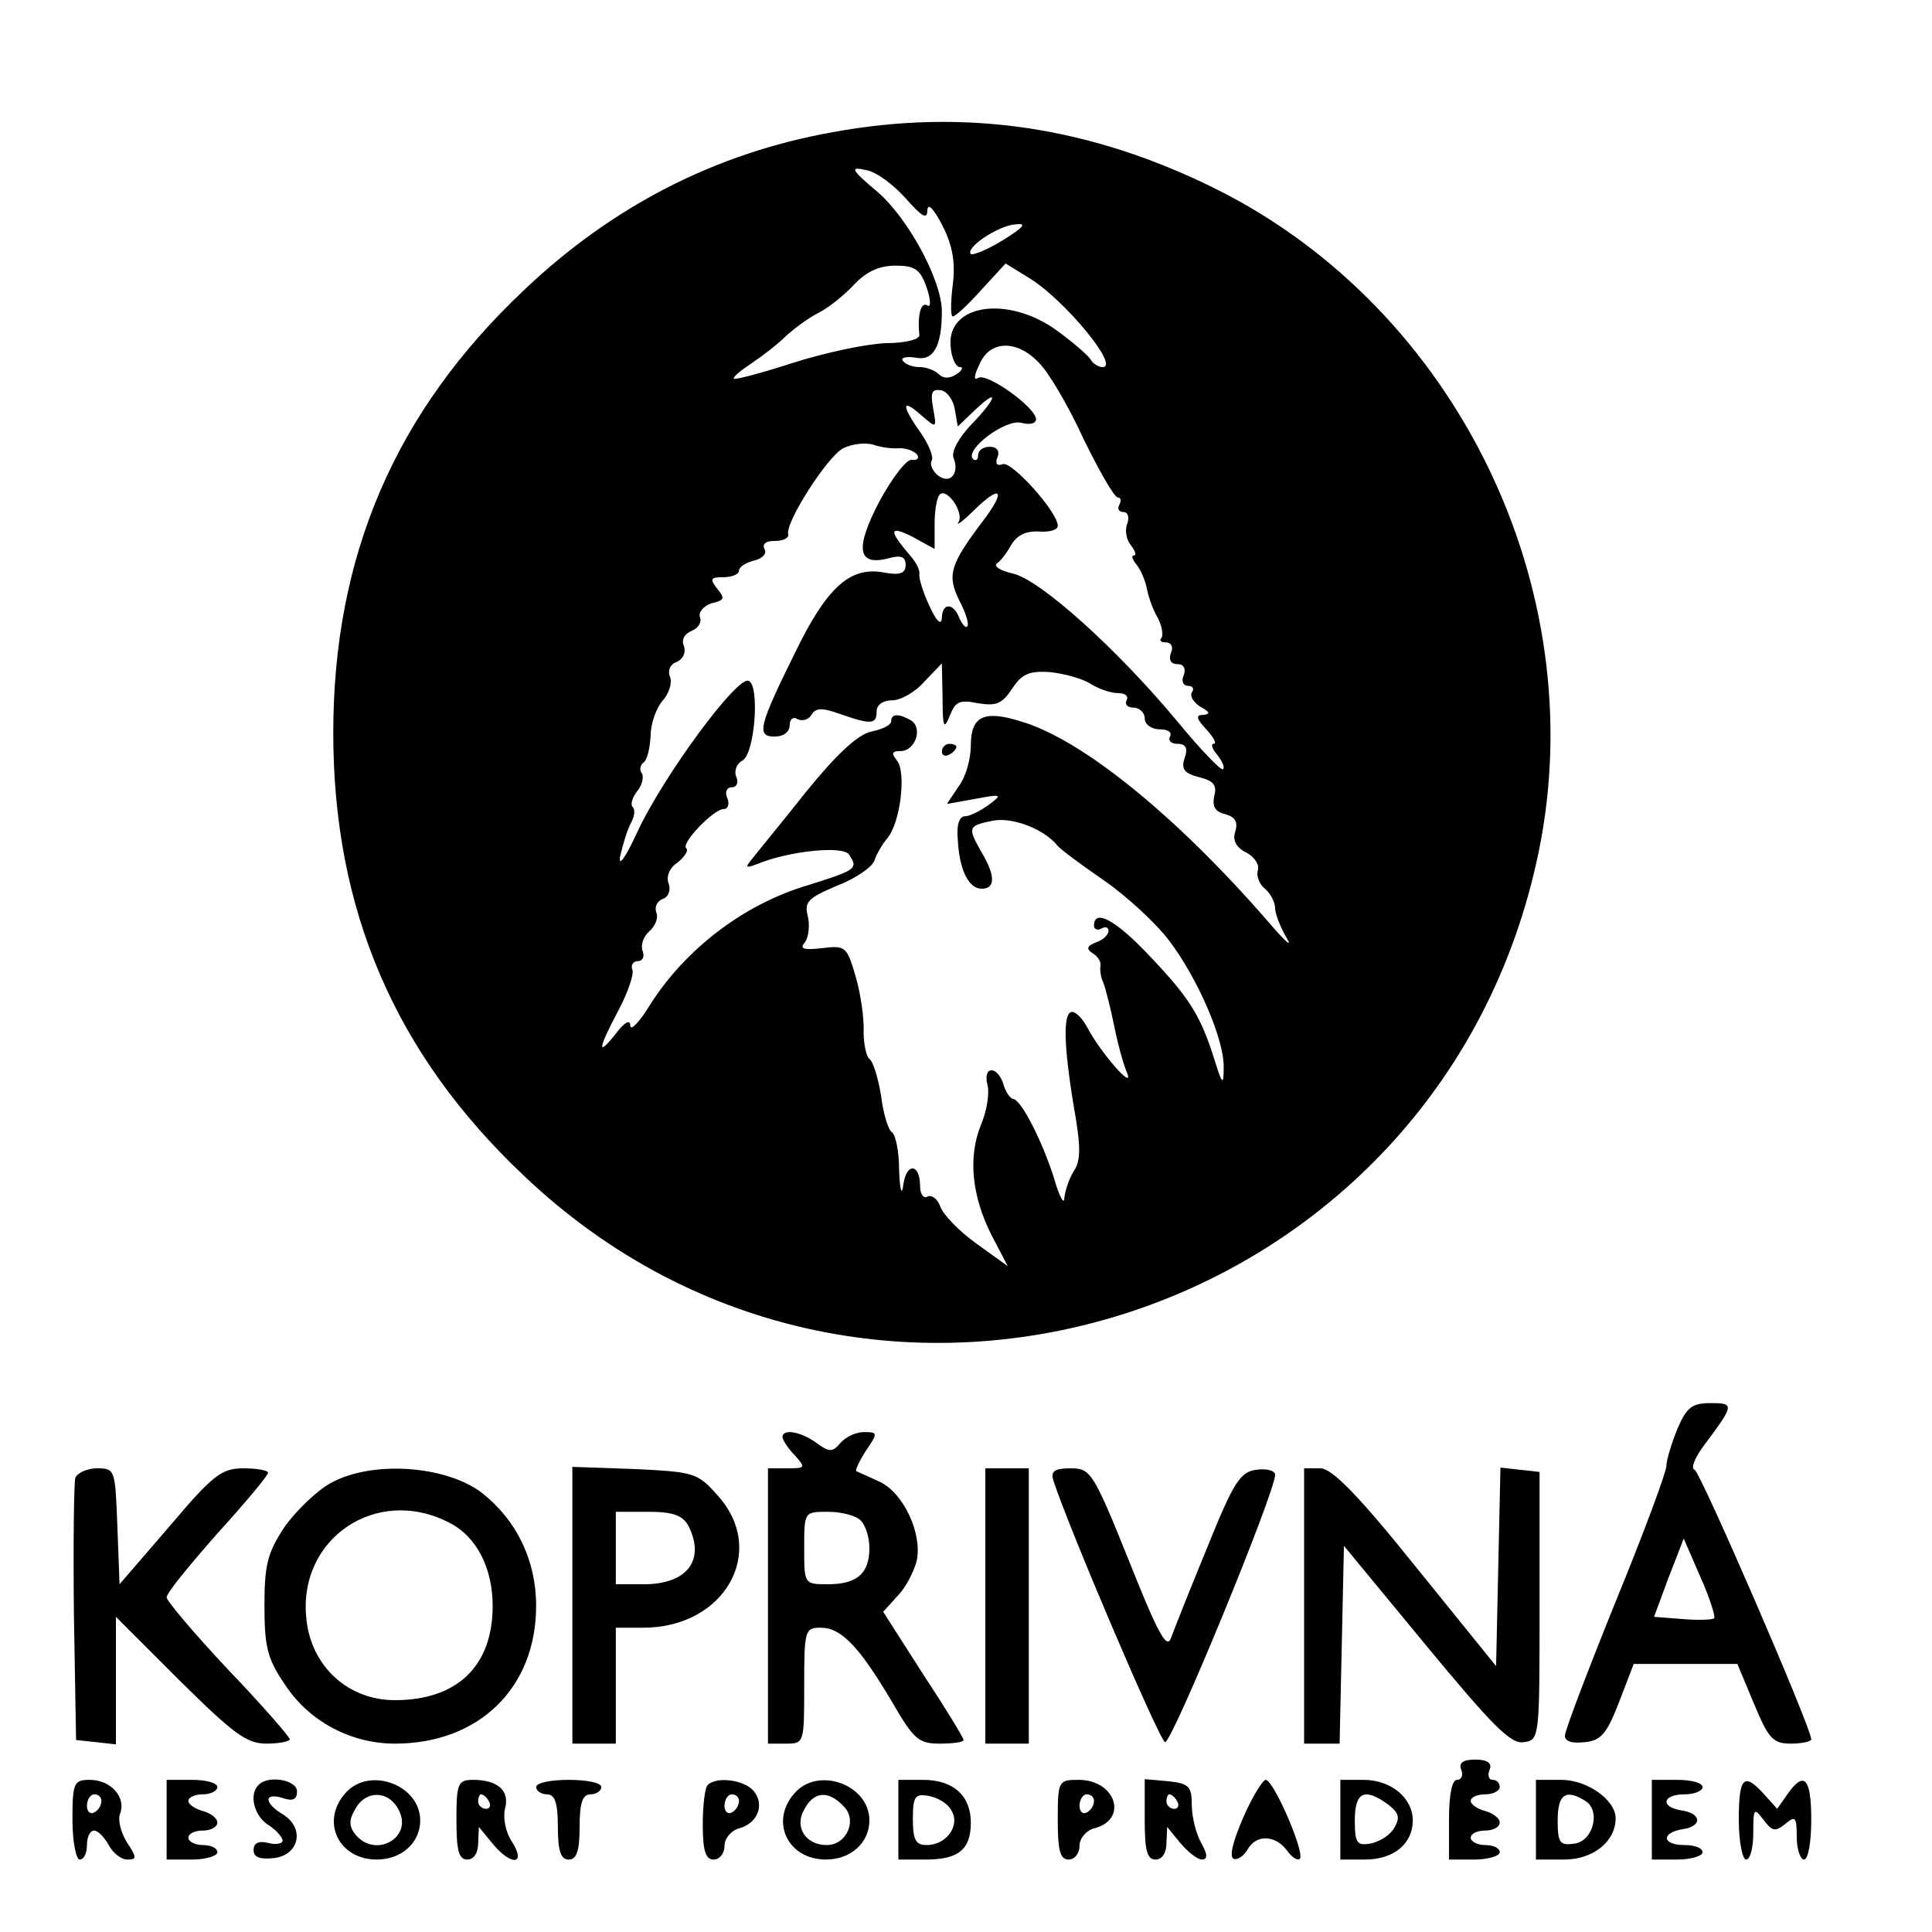 <?xml version="1.0" standalone="no"?>
<!DOCTYPE svg PUBLIC "-//W3C//DTD SVG 20010904//EN"
 "http://www.w3.org/TR/2001/REC-SVG-20010904/DTD/svg10.dtd">
<svg version="1.0" xmlns="http://www.w3.org/2000/svg"
 width="16pt" height="16pt" viewBox="0 0 16 16"
 preserveAspectRatio="xMidYMid meet">
<g transform="translate(0,16) scale(0.006,-0.006)"
fill="#000000" stroke="none">
<path d="M1148 2484 c-161 -29 -303 -102 -425 -218 -178 -168 -263 -367 -263
-611 0 -244 85 -443 263 -611 478 -455 1268 -202 1401 448 74 362 -113 747
-444 913 -174 87 -348 113 -532 79z m102 -91 c23 -26 30 -30 30 -16 1 10 9 1
21 -22 14 -28 18 -51 14 -82 -3 -24 -3 -43 0 -43 4 0 21 16 39 36 l34 37 34
-21 c48 -30 124 -122 100 -122 -6 0 -14 5 -17 11 -4 6 -25 24 -47 40 -67 48
-150 36 -146 -21 1 -17 7 -30 13 -30 5 0 3 -5 -5 -10 -9 -6 -18 -6 -24 0 -6 6
-18 10 -27 10 -10 0 -20 4 -23 9 -3 4 5 6 18 4 24 -5 36 15 36 64 0 42 -46
128 -89 165 -37 31 -38 35 -16 30 14 -2 38 -20 55 -39z m134 -58 c-21 -13 -41
-21 -44 -19 -8 9 39 40 62 41 16 2 11 -4 -18 -22z m-105 -65 c6 -18 6 -28 1
-25 -9 6 -14 -14 -11 -41 0 -6 -20 -11 -47 -11 -26 -1 -83 -13 -127 -27 -43
-14 -81 -24 -82 -22 -2 2 9 11 24 21 15 10 37 27 48 38 11 10 31 25 45 32 14
7 36 25 49 39 17 18 35 26 57 26 27 0 34 -5 43 -30z m154 -103 c13 -12 41 -59
62 -105 22 -45 43 -82 48 -82 4 0 5 -4 2 -10 -3 -5 -1 -10 5 -10 7 0 9 -7 6
-16 -4 -9 -1 -23 5 -30 6 -8 8 -14 4 -14 -4 0 -2 -6 4 -13 6 -8 12 -22 14 -33
2 -10 8 -29 15 -40 6 -12 8 -24 5 -28 -3 -3 -1 -6 6 -6 8 0 11 -7 7 -15 -3 -9
0 -15 9 -15 9 0 12 -6 9 -15 -4 -8 -1 -15 6 -15 6 0 9 -4 5 -9 -3 -6 3 -14 12
-20 13 -7 14 -10 4 -11 -11 0 -10 -5 4 -20 10 -11 15 -20 10 -20 -4 0 -2 -7 5
-15 7 -9 11 -18 8 -20 -2 -3 -31 27 -63 66 -84 101 -190 196 -227 204 -17 4
-27 10 -22 14 5 3 14 15 20 26 8 13 20 19 38 18 14 -1 26 2 26 8 0 19 -64 90
-76 85 -8 -3 -11 1 -7 10 3 8 -1 14 -11 14 -9 0 -16 -5 -16 -12 0 -6 -3 -8 -7
-5 -12 13 45 56 67 50 11 -3 20 -1 20 5 0 16 -68 65 -80 57 -6 -4 -6 3 2 19
14 33 51 34 81 3z m-115 -66 l4 -23 24 23 c34 32 30 16 -6 -21 -16 -17 -27
-36 -24 -45 9 -22 -5 -38 -22 -24 -7 6 -11 15 -8 20 3 5 -4 22 -15 38 -27 38
-27 49 0 25 22 -19 22 -19 17 9 -4 22 -2 27 11 25 9 -2 17 -14 19 -27z m-76
-53 c10 0 20 -4 24 -9 3 -5 0 -8 -7 -7 -7 2 -27 -24 -45 -57 -34 -65 -31 -90
12 -79 18 5 24 2 24 -9 0 -12 -8 -15 -33 -10 -45 7 -77 -23 -120 -112 -50
-101 -53 -115 -28 -115 12 0 21 6 21 16 0 8 5 12 11 8 6 -3 15 -1 19 6 6 10
15 10 40 1 43 -15 50 -14 50 4 0 9 9 15 21 15 12 0 32 11 45 26 l24 25 1 -48
c0 -41 2 -44 10 -24 8 20 14 22 39 17 25 -4 33 -1 47 20 13 20 23 25 52 23 20
-2 45 -9 56 -16 11 -7 28 -13 38 -13 10 0 15 -4 12 -10 -3 -5 1 -10 9 -10 9 0
16 -7 16 -15 0 -8 9 -15 21 -15 11 0 17 -4 14 -10 -3 -5 1 -10 10 -10 12 0 15
-6 10 -20 -5 -15 0 -21 20 -26 20 -5 25 -11 21 -26 -3 -14 1 -22 15 -25 14 -4
18 -11 14 -24 -4 -12 1 -22 15 -29 12 -6 19 -18 16 -25 -2 -7 2 -19 10 -25 8
-7 14 -19 14 -27 0 -7 7 -26 16 -41 9 -15 -3 -4 -26 23 -126 145 -256 251
-341 276 -51 16 -69 7 -69 -33 0 -19 -7 -44 -17 -57 l-16 -24 39 7 c37 7 38 6
19 -8 -11 -8 -26 -16 -33 -16 -8 0 -12 -12 -10 -32 2 -42 15 -68 33 -68 19 0
19 18 0 50 -20 35 -19 37 16 44 27 5 71 -12 89 -35 3 -4 31 -25 63 -47 32 -22
73 -60 91 -84 40 -53 76 -137 75 -175 0 -25 -2 -24 -13 12 -19 60 -34 84 -89
142 -47 50 -77 66 -77 42 0 -5 5 -7 10 -4 6 3 10 2 10 -3 0 -6 -8 -13 -17 -16
-13 -5 -14 -9 -5 -15 7 -4 12 -12 11 -17 -1 -5 0 -16 4 -24 3 -8 10 -35 15
-60 5 -25 13 -54 18 -65 9 -24 -37 29 -55 63 -6 12 -16 22 -21 22 -13 0 -12
-45 2 -130 10 -56 10 -75 0 -90 -7 -11 -12 -28 -13 -37 0 -10 -7 2 -14 27 -16
51 -46 110 -57 110 -3 0 -10 9 -13 20 -8 26 -29 26 -22 -1 3 -11 -1 -36 -9
-55 -18 -44 -13 -98 15 -153 l22 -42 -43 31 c-24 17 -46 40 -50 51 -4 11 -12
17 -18 14 -5 -3 -10 3 -10 14 0 31 -18 34 -23 4 -2 -18 -5 -11 -6 19 0 26 -5
49 -10 52 -5 3 -12 26 -15 51 -4 24 -11 47 -16 50 -4 3 -8 20 -8 37 1 18 -4
53 -11 77 -12 41 -14 43 -46 39 -26 -3 -32 -1 -24 8 5 7 7 23 4 36 -5 20 0 25
40 42 26 10 49 26 52 35 3 9 11 23 18 31 18 22 26 91 13 107 -8 10 -7 13 5 13
20 0 31 31 15 42 -17 10 -28 10 -28 -1 0 -5 -12 -11 -27 -14 -19 -4 -48 -31
-91 -84 -34 -43 -68 -84 -74 -92 -10 -12 -9 -13 7 -7 43 18 119 26 127 13 13
-20 11 -21 -66 -45 -83 -27 -160 -86 -208 -161 -15 -25 -28 -38 -28 -30 0 9
-8 5 -20 -11 -26 -33 -25 -22 3 31 13 24 22 50 20 57 -3 6 1 12 7 12 7 0 10 6
7 14 -3 8 1 20 9 27 8 7 13 18 10 26 -3 8 1 16 9 19 8 3 11 12 8 21 -4 9 1 22
12 29 10 8 16 17 12 20 -7 7 38 54 52 54 6 0 8 7 5 15 -4 8 -1 15 6 15 7 0 10
7 6 15 -3 8 1 18 9 22 17 10 24 105 8 110 -16 6 -117 -131 -153 -208 -16 -35
-27 -51 -24 -34 4 17 10 37 15 46 5 9 6 19 2 22 -3 4 0 13 6 21 7 8 10 20 7
25 -4 5 -2 12 2 15 5 3 9 19 10 37 0 17 8 39 17 49 8 9 13 24 10 32 -4 9 0 18
9 21 9 4 13 13 10 22 -4 9 1 17 11 21 9 4 14 12 11 19 -2 7 5 15 16 19 18 4
19 7 8 20 -11 14 -9 16 9 16 11 0 21 4 21 9 0 5 9 11 21 14 12 3 18 10 14 16
-3 7 2 11 14 11 12 0 20 4 19 9 -5 16 55 109 76 119 12 6 30 8 41 5 11 -4 28
-6 37 -5z m81 -102 c-4 -6 6 1 22 17 37 36 44 27 12 -15 -46 -61 -50 -75 -33
-110 9 -17 14 -33 11 -36 -2 -3 -7 3 -11 12 -8 21 -24 21 -24 -1 -1 -10 -8 -3
-17 17 -9 19 -15 39 -14 44 1 5 -4 16 -12 25 -31 36 -30 43 2 27 l31 -17 0 34
c0 19 3 37 7 41 10 10 34 -25 26 -38z"/>
<path d="M1300 1629 c0 -5 5 -7 10 -4 6 3 10 8 10 11 0 2 -4 4 -10 4 -5 0 -10
-5 -10 -11z"/>
<path d="M2315 694 c-8 -20 -15 -43 -15 -51 0 -8 -31 -92 -70 -187 -38 -94
-70 -178 -70 -185 0 -8 10 -11 27 -9 23 2 31 12 48 56 l20 52 71 0 72 0 23
-55 c20 -48 26 -55 51 -55 15 0 28 3 28 6 0 16 -153 369 -161 372 -6 2 1 18
14 35 41 55 41 57 8 57 -26 0 -33 -6 -46 -36z m51 -261 c-2 -2 -22 -3 -44 -1
l-39 3 20 54 21 54 23 -53 c13 -29 21 -55 19 -57z"/>
<path d="M1080 683 c0 -3 7 -15 17 -25 15 -17 15 -18 -10 -18 l-27 0 0 -190 0
-190 25 0 c25 0 25 1 25 80 0 77 1 80 23 80 28 0 53 -26 98 -102 30 -52 37
-58 66 -58 18 0 33 2 33 5 0 3 -25 44 -56 91 l-55 86 20 22 c11 11 22 33 26
47 9 38 -18 96 -52 111 -15 7 -29 13 -31 14 -2 1 4 14 13 28 17 25 17 26 -3
26 -11 0 -25 -7 -32 -15 -11 -13 -15 -13 -33 0 -22 16 -47 20 -47 8z m108
-115 c7 -7 12 -24 12 -38 0 -35 -17 -50 -57 -50 -33 0 -33 0 -33 50 0 50 0 50
33 50 18 0 38 -5 45 -12z"/>
<path d="M104 627 c-2 -7 -3 -91 -2 -187 l3 -175 28 -3 27 -3 0 88 0 88 88
-88 c74 -73 92 -87 120 -87 17 0 32 3 32 6 0 3 -38 47 -85 96 -47 50 -85 95
-85 100 0 6 32 45 70 88 39 43 70 80 70 84 0 3 -15 6 -34 6 -30 0 -42 -9 -102
-80 l-69 -80 -3 80 c-3 78 -3 80 -28 80 -13 0 -27 -6 -30 -13z"/>
<path d="M457 620 c-20 -11 -49 -39 -65 -62 -23 -35 -27 -52 -27 -108 0 -56 4
-73 28 -108 33 -51 91 -82 152 -82 116 0 195 77 195 190 0 63 -27 119 -76 157
-50 37 -150 44 -207 13z m163 -55 c38 -19 60 -63 60 -115 0 -83 -49 -130 -135
-130 -64 0 -115 46 -122 111 -13 112 97 186 197 134z"/>
<path d="M790 451 l0 -191 30 0 30 0 0 80 0 80 38 0 c112 0 172 105 103 182
-28 32 -33 33 -115 37 l-86 3 0 -191z m160 110 c24 -47 -1 -81 -61 -81 l-39 0
0 50 0 50 45 0 c34 0 47 -5 55 -19z"/>
<path d="M1360 450 l0 -190 30 0 30 0 0 190 0 190 -30 0 -30 0 0 -190z"/>
<path d="M1454 623 c21 -65 146 -358 154 -361 9 -3 152 345 152 369 0 6 -12 9
-26 7 -22 -3 -31 -16 -68 -108 -24 -58 -46 -114 -50 -125 -6 -15 -19 10 -58
108 -49 122 -53 127 -80 127 -23 0 -28 -4 -24 -17z"/>
<path d="M1800 450 l0 -190 25 0 24 0 3 136 3 137 113 -137 c91 -110 117 -137
135 -134 22 3 22 5 22 188 l0 185 -27 3 -27 3 -3 -137 -3 -137 -110 136 c-81
101 -116 136 -132 137 l-23 0 0 -190z"/>
<path d="M2017 224 c3 -8 0 -14 -6 -14 -7 0 -11 -21 -11 -55 l0 -55 35 0 c19
0 35 5 35 10 0 6 -9 10 -20 10 -11 0 -20 5 -20 10 0 6 9 10 20 10 11 0 20 5
20 11 0 6 -9 13 -20 16 -11 3 -20 9 -20 14 0 5 9 9 20 9 11 0 20 5 20 10 0 6
-4 10 -10 10 -5 0 -7 6 -4 14 4 9 -3 14 -20 14 -17 0 -23 -5 -19 -14z"/>
<path d="M100 155 c0 -30 5 -55 10 -55 6 0 10 9 10 20 0 11 4 20 10 20 5 0 14
-9 20 -20 6 -11 17 -20 26 -20 13 0 13 3 -1 24 -8 13 -13 31 -9 40 8 22 -13
46 -42 46 -22 0 -24 -4 -24 -55z m40 26 c0 -6 -4 -13 -10 -16 -5 -3 -10 1 -10
9 0 9 5 16 10 16 6 0 10 -4 10 -9z"/>
<path d="M230 155 l0 -55 35 0 c19 0 35 5 35 10 0 6 -9 10 -20 10 -11 0 -20 5
-20 10 0 6 9 10 20 10 11 0 20 5 20 11 0 6 -9 13 -20 16 -11 3 -20 9 -20 14 0
5 9 9 20 9 11 0 20 5 20 10 0 6 -16 10 -35 10 l-35 0 0 -55z"/>
<path d="M357 203 c-14 -13 -6 -43 13 -55 11 -7 20 -17 20 -22 0 -4 -9 -6 -20
-3 -13 3 -20 0 -20 -10 0 -10 9 -13 28 -11 35 4 43 41 13 60 -27 16 -27 31 -1
23 14 -5 20 -2 20 9 0 16 -40 23 -53 9z"/>
<path d="M477 192 c-35 -39 -10 -92 43 -92 34 0 60 23 60 54 0 49 -70 75 -103
38z m73 -23 c21 -38 -31 -68 -59 -35 -9 11 -10 20 -1 35 14 27 46 27 60 0z"/>
<path d="M630 155 c0 -42 3 -55 15 -55 9 0 15 9 15 23 l1 22 18 -22 c26 -32
48 -31 28 1 -9 13 -13 33 -10 46 7 25 -10 40 -44 40 -21 0 -23 -5 -23 -55z
m45 25 c3 -5 1 -10 -4 -10 -6 0 -11 5 -11 10 0 6 2 10 4 10 3 0 8 -4 11 -10z"/>
<path d="M740 200 c0 -5 7 -10 15 -10 11 0 15 -12 15 -45 0 -33 4 -45 15 -45
11 0 15 12 15 45 0 33 4 45 15 45 8 0 15 5 15 10 0 6 -20 10 -45 10 -25 0 -45
-4 -45 -10z"/>
<path d="M977 203 c-4 -3 -7 -28 -7 -55 0 -36 4 -48 15 -48 8 0 15 8 15 19 0
10 9 21 20 24 26 7 36 33 20 52 -13 15 -51 20 -63 8z m43 -22 c0 -6 -4 -13
-10 -16 -5 -3 -10 1 -10 9 0 9 5 16 10 16 6 0 10 -4 10 -9z"/>
<path d="M1097 192 c-35 -39 -10 -92 43 -92 34 0 60 23 60 54 0 49 -70 75
-103 38z m67 -18 c20 -19 5 -54 -23 -54 -29 0 -45 25 -31 49 13 25 33 27 54 5z"/>
<path d="M1240 155 l0 -55 38 0 c45 0 62 14 62 51 0 37 -24 59 -66 59 l-34 0
0 -55z m73 13 c13 -20 -6 -48 -34 -48 -15 0 -19 7 -19 36 0 31 3 35 21 32 12
-2 27 -10 32 -20z"/>
<path d="M1460 155 c0 -42 3 -55 15 -55 8 0 15 8 15 19 0 10 9 21 20 24 48 12
30 67 -21 67 -28 0 -29 -1 -29 -55z m50 26 c0 -6 -4 -13 -10 -16 -5 -3 -10 1
-10 9 0 9 5 16 10 16 6 0 10 -4 10 -9z"/>
<path d="M1580 156 c0 -43 3 -56 15 -56 9 0 15 9 15 23 l1 22 18 -22 c11 -13
24 -23 30 -23 8 0 8 7 -1 23 -7 12 -13 36 -13 52 0 26 -4 30 -32 33 l-33 3 0
-55z m45 24 c3 -5 1 -10 -4 -10 -6 0 -11 5 -11 10 0 6 2 10 4 10 3 0 8 -4 11
-10z"/>
<path d="M1716 158 c-14 -32 -20 -55 -13 -57 5 -2 14 4 19 13 12 21 38 20 54
-1 7 -10 15 -15 18 -12 8 7 -36 109 -47 109 -4 0 -19 -24 -31 -52z"/>
<path d="M1850 155 l0 -55 34 0 c40 0 66 22 66 54 0 31 -30 56 -68 56 l-32 0
0 -55z m66 21 c15 -12 17 -18 8 -33 -6 -10 -21 -19 -33 -21 -18 -3 -21 1 -21
32 0 39 13 46 46 22z"/>
<path d="M2120 155 l0 -55 39 0 c40 0 71 25 71 57 0 25 -39 53 -75 53 l-35 0
0 -55z m68 26 c22 -13 11 -56 -15 -59 -20 -3 -23 1 -23 32 0 36 11 44 38 27z"/>
<path d="M2280 155 l0 -55 35 0 c19 0 35 5 35 10 0 6 -11 10 -25 10 -31 0 -33
17 -2 22 27 4 26 22 -3 26 -29 5 -25 22 5 22 14 0 25 5 25 10 0 6 -16 10 -35
10 l-35 0 0 -55z"/>
<path d="M2400 155 c0 -30 5 -55 10 -55 6 0 10 17 10 37 0 34 1 35 14 18 12
-16 16 -17 30 -6 14 12 16 10 16 -18 0 -17 5 -31 10 -31 6 0 10 25 10 55 0 58
-10 68 -33 35 l-14 -20 -18 20 c-28 31 -35 24 -35 -35z"/>
</g>
</svg>
